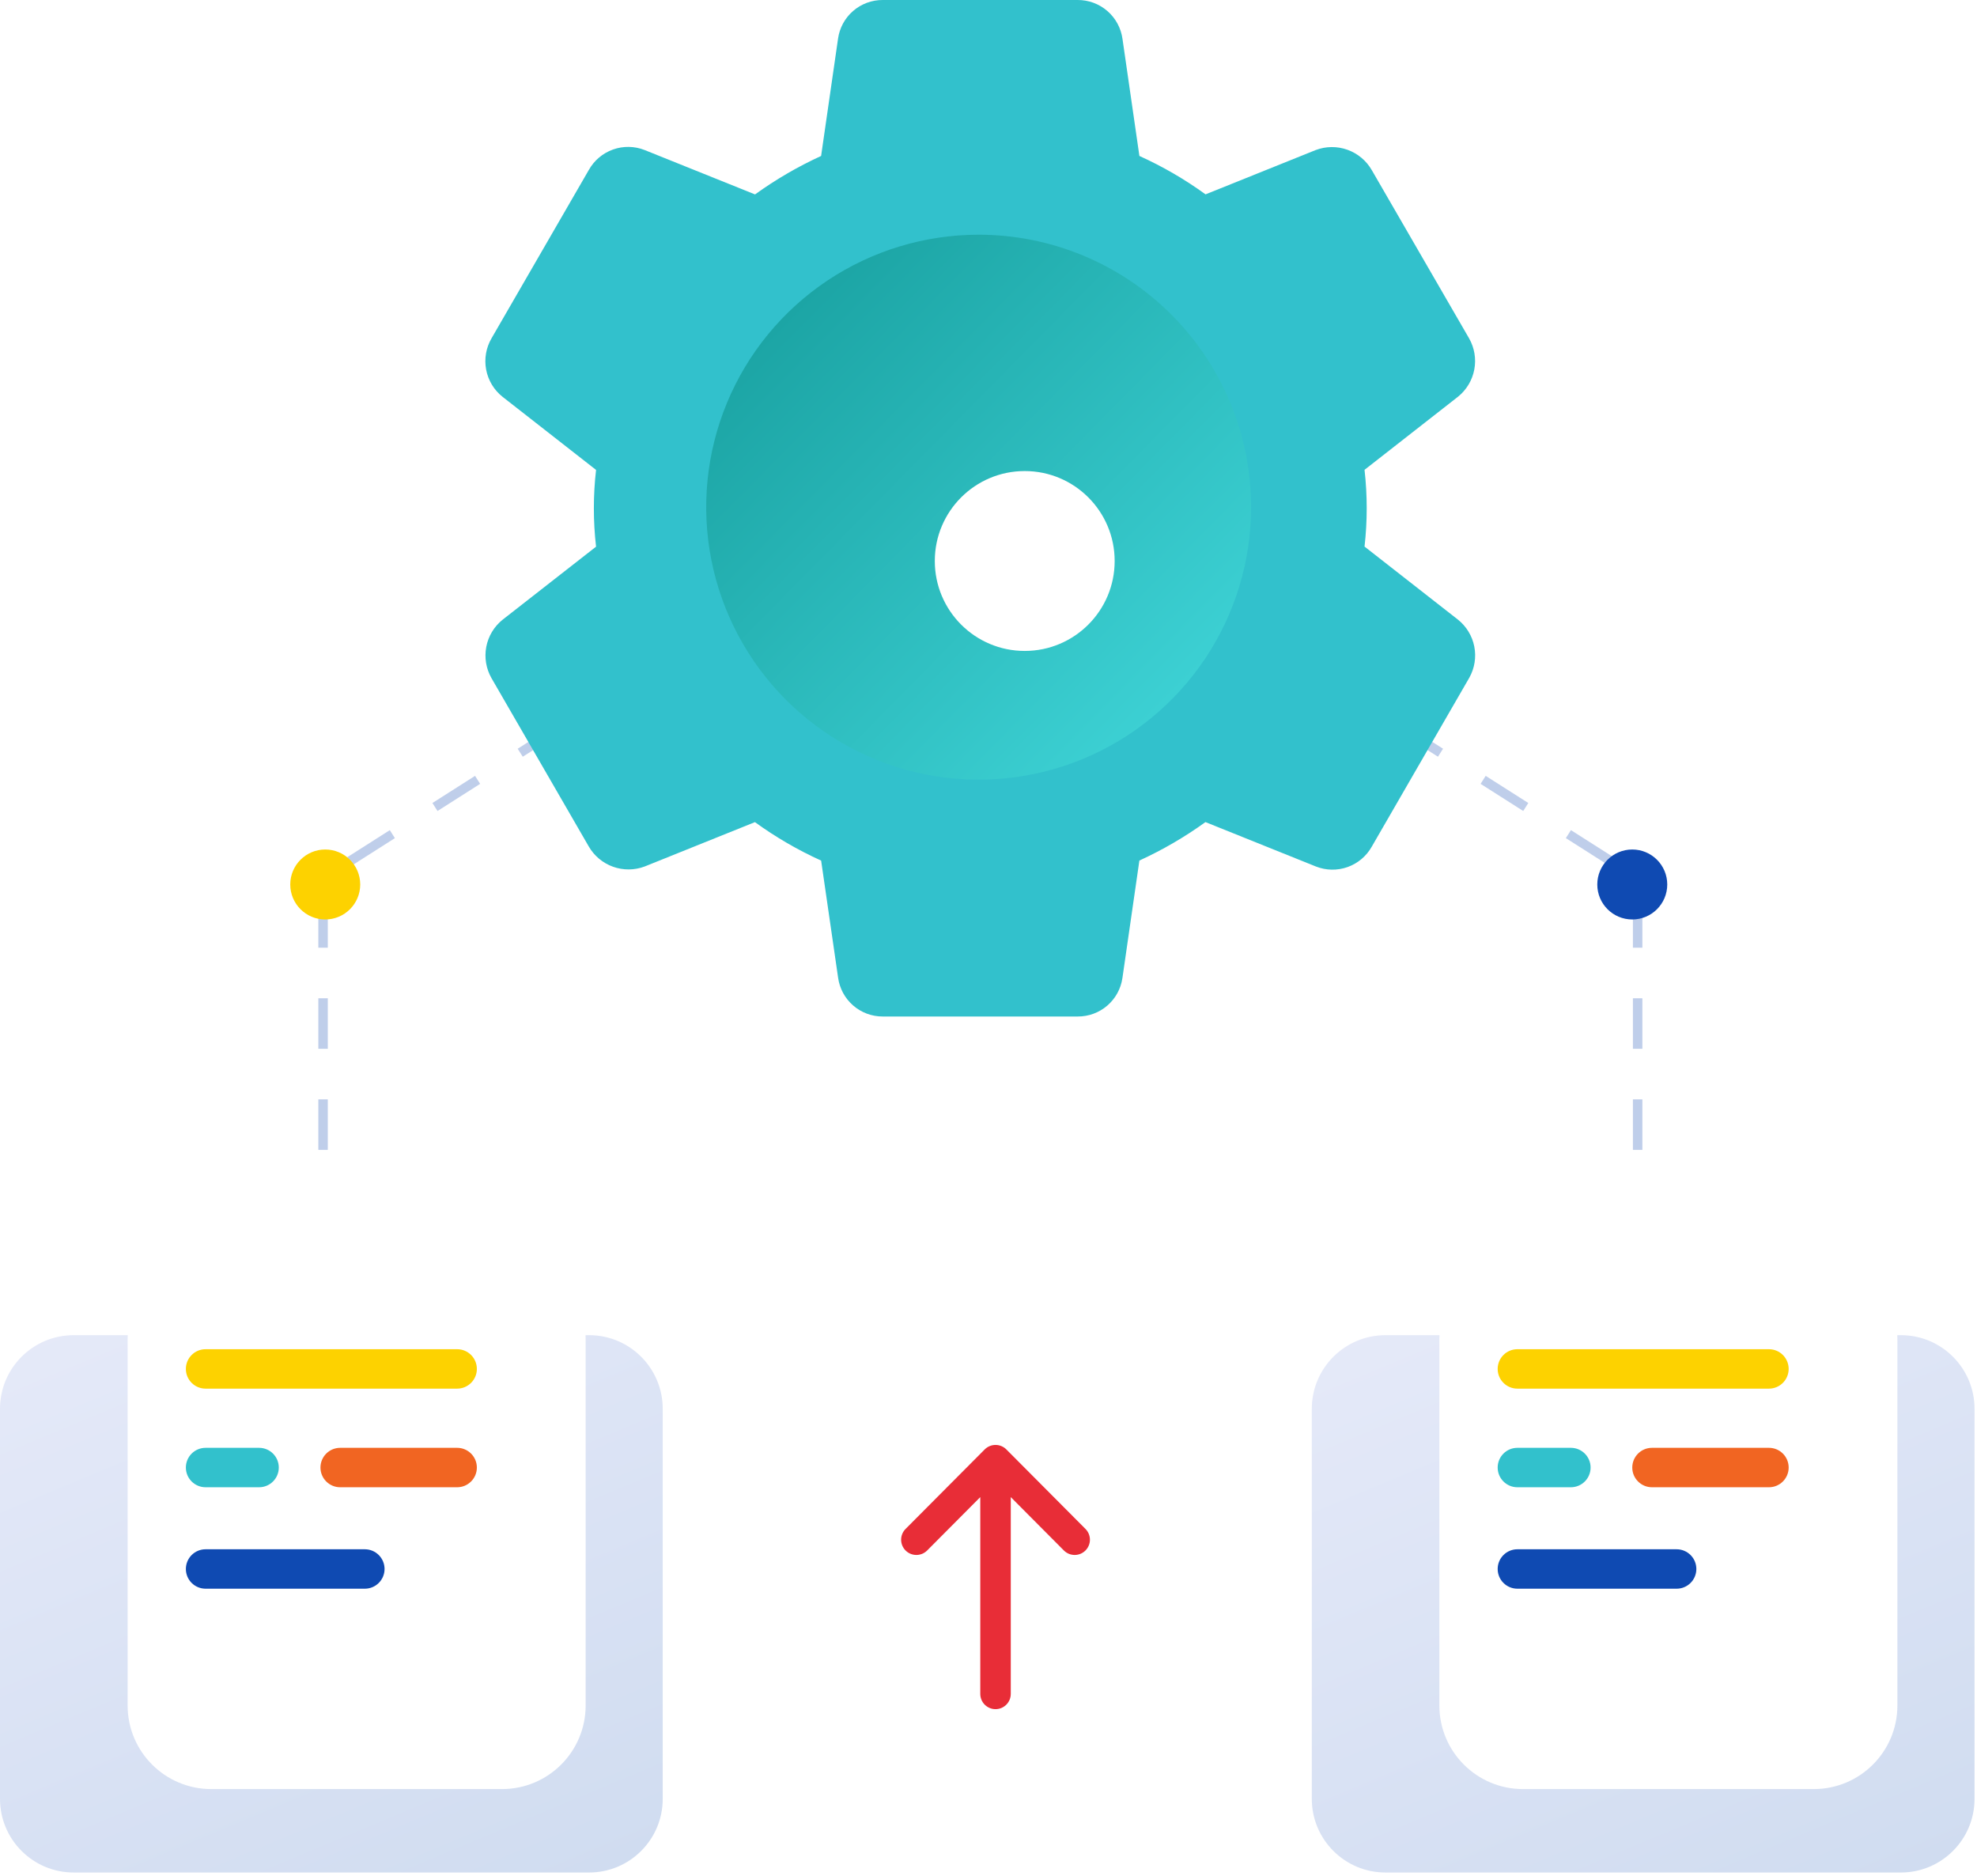 <svg width="313" height="297" viewBox="0 0 313 297" fill="none" xmlns="http://www.w3.org/2000/svg">
<path opacity="0.5" d="M102.609 106.272L51.148 139.026V188.896" stroke="#809FD7" stroke-width="1.5" stroke-miterlimit="10" stroke-dasharray="8 8"/>
<path opacity="0.5" d="M207.815 106.272L259.273 139.022V188.892" stroke="#809FD7" stroke-width="1.5" stroke-miterlimit="10" stroke-dasharray="8 8"/>
<path d="M51.492 145.554C54.551 145.554 57.03 143.075 57.03 140.016C57.03 136.958 54.551 134.478 51.492 134.478C48.434 134.478 45.954 136.958 45.954 140.016C45.954 143.075 48.434 145.554 51.492 145.554Z" fill="#FDD200"/>
<path d="M258.422 145.554C261.48 145.554 263.96 143.075 263.96 140.016C263.96 136.958 261.48 134.478 258.422 134.478C255.363 134.478 252.884 136.958 252.884 140.016C252.884 143.075 255.363 145.554 258.422 145.554Z" fill="#0F4AB2"/>
<path d="M230.825 98.089L216.034 86.523C216.493 82.487 216.493 78.411 216.034 74.374L230.834 62.801C232.177 61.719 233.09 60.195 233.411 58.501C233.732 56.806 233.439 55.053 232.584 53.555L217.196 26.955C216.337 25.448 214.969 24.298 213.337 23.711C211.705 23.125 209.917 23.14 208.296 23.755L190.863 30.768C187.587 28.391 184.078 26.354 180.39 24.687L177.715 6.169C177.481 4.451 176.629 2.876 175.319 1.741C174.008 0.605 172.328 -0.014 170.594 0H139.76C138.04 -0.01 136.374 0.604 135.072 1.729C133.77 2.853 132.92 4.412 132.68 6.115L129.998 24.689C126.321 26.372 122.818 28.412 119.539 30.777L102.059 23.751C100.456 23.119 98.677 23.089 97.054 23.667C95.43 24.245 94.071 25.392 93.228 26.895L77.828 53.54C76.951 55.039 76.645 56.804 76.966 58.511C77.288 60.217 78.215 61.75 79.578 62.826L94.369 74.389C93.905 78.426 93.905 82.502 94.369 86.538L79.569 98.104C78.224 99.184 77.308 100.709 76.986 102.404C76.665 104.098 76.958 105.852 77.813 107.35L93.19 133.958C94.047 135.466 95.416 136.617 97.048 137.204C98.68 137.791 100.469 137.775 102.09 137.158L119.522 130.145C122.801 132.523 126.312 134.563 130.002 136.233L132.684 154.739C132.912 156.453 133.756 158.026 135.059 159.162C136.362 160.299 138.035 160.922 139.764 160.914H170.606C172.329 160.928 173.999 160.316 175.305 159.191C176.611 158.066 177.464 156.506 177.706 154.799L180.388 136.227C184.065 134.544 187.568 132.505 190.848 130.139L208.348 137.173C209.951 137.804 211.729 137.833 213.352 137.255C214.975 136.677 216.334 135.531 217.178 134.029L232.626 107.277C233.463 105.781 233.742 104.035 233.412 102.353C233.082 100.67 232.165 99.159 230.825 98.089ZM155.181 113.979C148.55 113.979 142.069 112.013 136.556 108.329C131.043 104.646 126.746 99.41 124.209 93.284C121.671 87.159 121.007 80.418 122.301 73.915C123.595 67.412 126.787 61.439 131.476 56.75C136.164 52.062 142.138 48.869 148.641 47.575C155.144 46.282 161.884 46.946 168.01 49.483C174.136 52.02 179.371 56.317 183.055 61.83C186.739 67.343 188.705 73.825 188.705 80.455C188.706 84.858 187.839 89.218 186.154 93.286C184.47 97.354 182.001 101.05 178.888 104.163C175.775 107.277 172.079 109.747 168.011 111.432C163.943 113.117 159.584 113.984 155.181 113.984V113.979Z" fill="#32C1CC"/>
<path d="M198.073 80.289C198.073 88.82 195.543 97.159 190.803 104.253C186.064 111.346 179.327 116.874 171.446 120.139C163.564 123.404 154.892 124.258 146.525 122.593C138.158 120.929 130.472 116.821 124.44 110.789C118.408 104.757 114.3 97.071 112.635 88.704C110.971 80.337 111.825 71.665 115.09 63.783C118.355 55.901 123.883 49.165 130.976 44.425C138.069 39.686 146.409 37.156 154.94 37.156C160.604 37.156 166.213 38.272 171.446 40.439C176.679 42.607 181.434 45.784 185.44 49.789C189.445 53.795 192.622 58.55 194.79 63.783C196.957 69.016 198.073 74.625 198.073 80.289Z" fill="url(#paint0_linear)"/>
<g filter="url(#filter0_d)">
<path d="M155.236 96.045C163.099 96.045 169.474 89.671 169.474 81.807C169.474 73.944 163.099 67.569 155.236 67.569C147.373 67.569 140.998 73.944 140.998 81.807C140.998 89.671 147.373 96.045 155.236 96.045Z" fill="white"/>
</g>
<path d="M93.264 211.36H11.659C5.22 211.36 0 216.58 0 223.019V284.763C0 291.202 5.22 296.422 11.659 296.422H93.264C99.703 296.422 104.923 291.202 104.923 284.763V223.019C104.923 216.58 99.703 211.36 93.264 211.36Z" fill="url(#paint1_linear)"/>
<g filter="url(#filter1_d)">
<path d="M88.72 265.98V208.009C88.72 200.701 82.795 194.776 75.487 194.776H29.438C22.129 194.776 16.205 200.701 16.205 208.009V265.98C16.205 273.289 22.129 279.213 29.438 279.213H75.487C82.795 279.213 88.72 273.289 88.72 265.98Z" fill="white"/>
</g>
<path d="M72.376 213.583H32.548C30.824 213.583 29.427 214.98 29.427 216.704C29.427 218.427 30.824 219.824 32.548 219.824H72.376C74.099 219.824 75.497 218.427 75.497 216.704C75.497 214.98 74.099 213.583 72.376 213.583Z" fill="#FDD200"/>
<path d="M57.762 245.253H32.548C30.824 245.253 29.427 246.65 29.427 248.374C29.427 250.097 30.824 251.494 32.548 251.494H57.762C59.485 251.494 60.883 250.097 60.883 248.374C60.883 246.65 59.485 245.253 57.762 245.253Z" fill="#0F4AB2"/>
<path d="M41.018 229.194H32.548C30.824 229.194 29.427 230.591 29.427 232.315C29.427 234.038 30.824 235.435 32.548 235.435H41.018C42.741 235.435 44.139 234.038 44.139 232.315C44.139 230.591 42.741 229.194 41.018 229.194Z" fill="#32C1CC"/>
<path d="M72.376 229.194H53.857C52.134 229.194 50.736 230.591 50.736 232.315C50.736 234.038 52.134 235.435 53.857 235.435H72.376C74.1 235.435 75.497 234.038 75.497 232.315C75.497 230.591 74.1 229.194 72.376 229.194Z" fill="#F16522"/>
<path d="M300.95 211.36H219.345C212.905 211.36 207.686 216.58 207.686 223.019V284.763C207.686 291.202 212.905 296.422 219.345 296.422H300.95C307.389 296.422 312.609 291.202 312.609 284.763V223.019C312.609 216.58 307.389 211.36 300.95 211.36Z" fill="url(#paint2_linear)"/>
<g filter="url(#filter2_d)">
<path d="M296.396 265.98V208.009C296.396 200.701 290.471 194.776 283.163 194.776H237.114C229.805 194.776 223.881 200.701 223.881 208.009V265.98C223.881 273.289 229.805 279.213 237.114 279.213H283.163C290.471 279.213 296.396 273.289 296.396 265.98Z" fill="white"/>
</g>
<path d="M280.061 213.583H240.233C238.51 213.583 237.112 214.98 237.112 216.704C237.112 218.427 238.51 219.824 240.233 219.824H280.061C281.785 219.824 283.182 218.427 283.182 216.704C283.182 214.98 281.785 213.583 280.061 213.583Z" fill="#FDD200"/>
<path d="M265.447 245.253H240.233C238.51 245.253 237.112 246.65 237.112 248.374C237.112 250.097 238.51 251.494 240.233 251.494H265.447C267.171 251.494 268.568 250.097 268.568 248.374C268.568 246.65 267.171 245.253 265.447 245.253Z" fill="#0F4AB2"/>
<path d="M248.703 229.194H240.233C238.51 229.194 237.112 230.591 237.112 232.315C237.112 234.038 238.51 235.435 240.233 235.435H248.703C250.427 235.435 251.824 234.038 251.824 232.315C251.824 230.591 250.427 229.194 248.703 229.194Z" fill="#32C1CC"/>
<path d="M280.062 229.194H261.543C259.819 229.194 258.422 230.591 258.422 232.315C258.422 234.038 259.819 235.435 261.543 235.435H280.062C281.786 235.435 283.183 234.038 283.183 232.315C283.183 230.591 281.786 229.194 280.062 229.194Z" fill="#F16522"/>
<path d="M155.906 229.44L143.346 242.058C142.905 242.514 142.66 243.126 142.666 243.761C142.672 244.395 142.927 245.002 143.377 245.45C143.827 245.898 144.435 246.151 145.07 246.154C145.705 246.156 146.315 245.909 146.769 245.465L155.198 236.995V268.148C155.198 268.789 155.453 269.403 155.905 269.855C156.358 270.308 156.972 270.562 157.612 270.562C158.253 270.562 158.867 270.308 159.319 269.855C159.772 269.403 160.026 268.789 160.026 268.148V236.995L168.455 245.465C168.909 245.909 169.52 246.156 170.154 246.154C170.789 246.151 171.397 245.898 171.847 245.45C172.297 245.002 172.553 244.395 172.559 243.761C172.564 243.126 172.32 242.514 171.878 242.058L159.323 229.443C158.87 228.99 158.256 228.735 157.615 228.735C156.975 228.734 156.36 228.988 155.906 229.44Z" fill="#E82D37"/>
<defs>
<filter id="filter0_d" x="140.998" y="67.569" width="40.476" height="40.476" filterUnits="userSpaceOnUse" color-interpolation-filters="sRGB">
<feFlood flood-opacity="0" result="BackgroundImageFix"/>
<feColorMatrix in="SourceAlpha" type="matrix" values="0 0 0 0 0 0 0 0 0 0 0 0 0 0 0 0 0 0 127 0"/>
<feOffset dx="7" dy="7"/>
<feGaussianBlur stdDeviation="2.5"/>
<feColorMatrix type="matrix" values="0 0 0 0 0.475 0 0 0 0 0.529 0 0 0 0 0.8 0 0 0 0.502 0"/>
<feBlend mode="normal" in2="BackgroundImageFix" result="effect1_dropShadow"/>
<feBlend mode="normal" in="SourceGraphic" in2="effect1_dropShadow" result="shape"/>
</filter>
<filter id="filter1_d" x="16.205" y="194.776" width="80.515" height="92.437" filterUnits="userSpaceOnUse" color-interpolation-filters="sRGB">
<feFlood flood-opacity="0" result="BackgroundImageFix"/>
<feColorMatrix in="SourceAlpha" type="matrix" values="0 0 0 0 0 0 0 0 0 0 0 0 0 0 0 0 0 0 127 0"/>
<feOffset dx="4" dy="4"/>
<feGaussianBlur stdDeviation="2"/>
<feColorMatrix type="matrix" values="0 0 0 0 0.518 0 0 0 0 0.588 0 0 0 0 0.847 0 0 0 0.502 0"/>
<feBlend mode="normal" in2="BackgroundImageFix" result="effect1_dropShadow"/>
<feBlend mode="normal" in="SourceGraphic" in2="effect1_dropShadow" result="shape"/>
</filter>
<filter id="filter2_d" x="223.881" y="194.776" width="80.515" height="92.437" filterUnits="userSpaceOnUse" color-interpolation-filters="sRGB">
<feFlood flood-opacity="0" result="BackgroundImageFix"/>
<feColorMatrix in="SourceAlpha" type="matrix" values="0 0 0 0 0 0 0 0 0 0 0 0 0 0 0 0 0 0 127 0"/>
<feOffset dx="4" dy="4"/>
<feGaussianBlur stdDeviation="2"/>
<feColorMatrix type="matrix" values="0 0 0 0 0.518 0 0 0 0 0.588 0 0 0 0 0.847 0 0 0 0.502 0"/>
<feBlend mode="normal" in2="BackgroundImageFix" result="effect1_dropShadow"/>
<feBlend mode="normal" in="SourceGraphic" in2="effect1_dropShadow" result="shape"/>
</filter>
<linearGradient id="paint0_linear" x1="185.65" y1="110.569" x2="124.229" y2="50.01" gradientUnits="userSpaceOnUse">
<stop stop-color="#3CD0D3"/>
<stop offset="0.999" stop-color="#1CA5A5"/>
</linearGradient>
<linearGradient id="paint1_linear" x1="18.047" y1="199.707" x2="80.453" y2="349.264" gradientUnits="userSpaceOnUse">
<stop stop-color="#E6EAF9"/>
<stop offset="1" stop-color="#C8D7ED"/>
</linearGradient>
<linearGradient id="paint2_linear" x1="225.732" y1="199.707" x2="288.139" y2="349.264" gradientUnits="userSpaceOnUse">
<stop stop-color="#E6EAF9"/>
<stop offset="1" stop-color="#C8D7ED"/>
</linearGradient>
</defs>
</svg>
